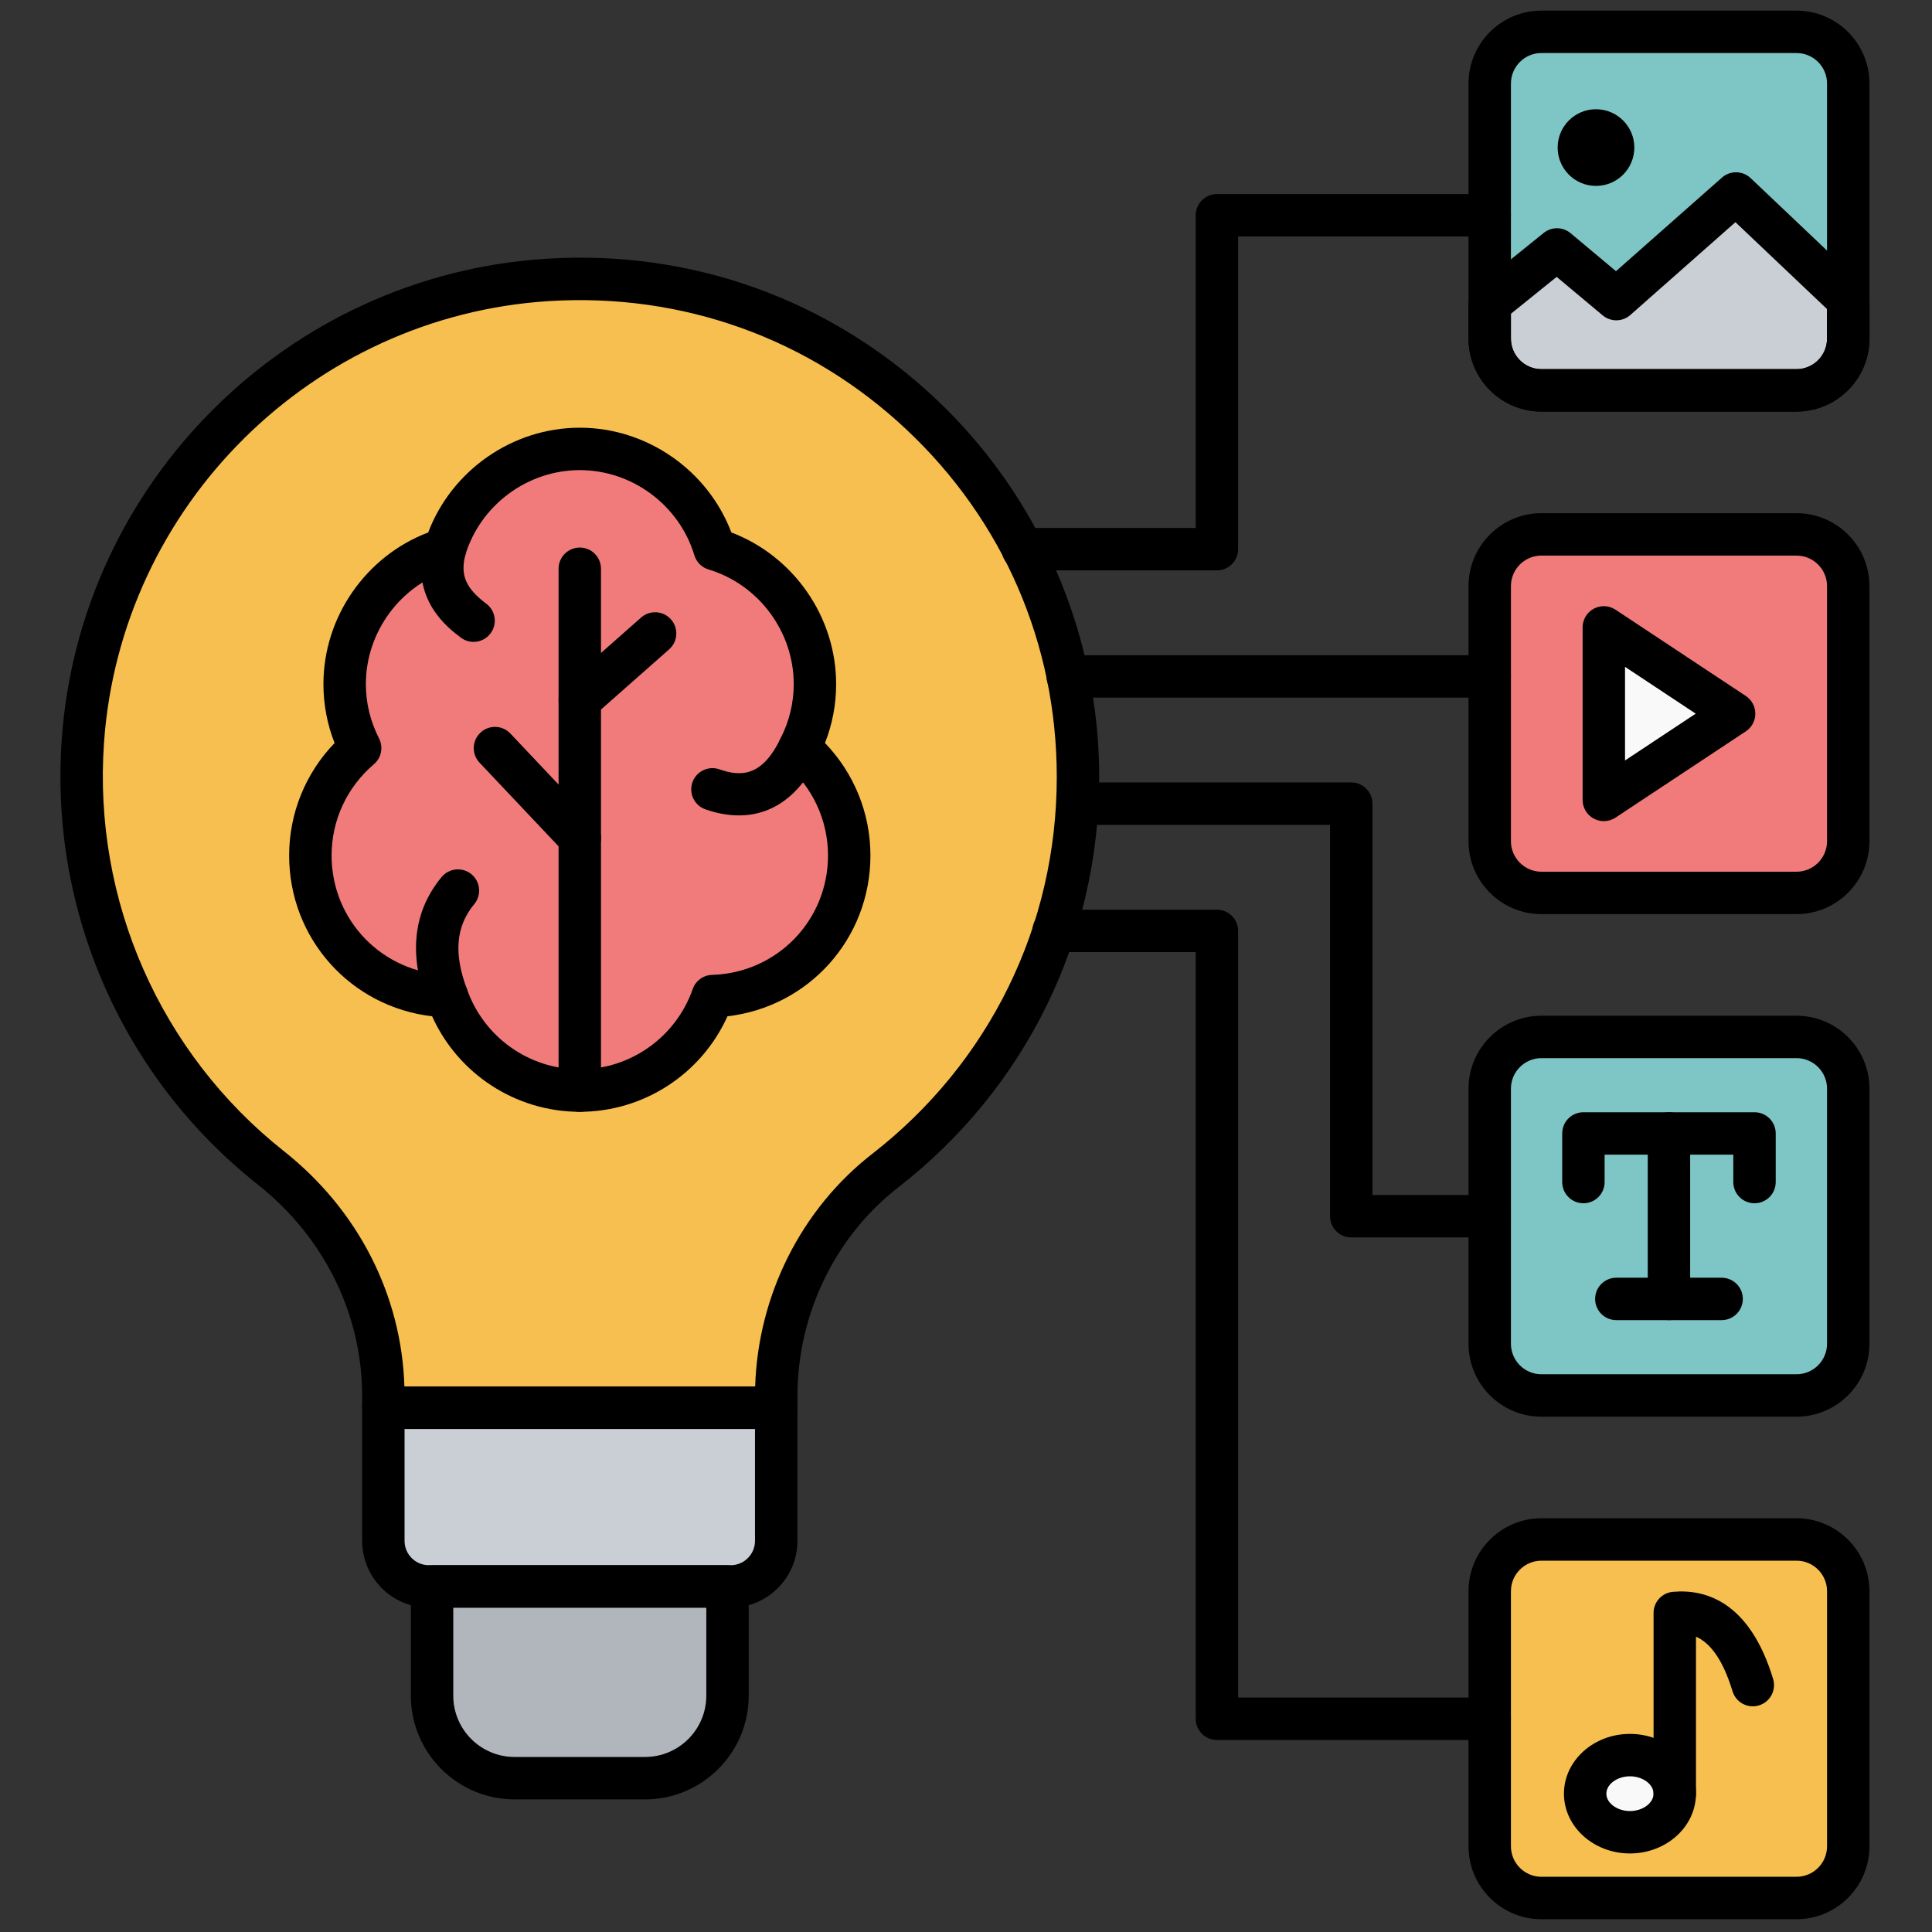 <svg xmlns="http://www.w3.org/2000/svg" xmlns:xlink="http://www.w3.org/1999/xlink" version="1.1" width="256" height="256" viewBox="0 0 256 256" xml:space="preserve">

<rect x="0" y="0" width="256" height="256" fill="#333333" stroke="none"/>

<defs>
</defs>
<g  transform="translate(1.407 1.407) scale(2.81 2.81)" >
	<path d="M 50.331 36.143 c 0 -13.476 -11.347 -24.302 -25.008 -23.444 c -11.617 0.73 -21.096 10.128 -21.915 21.74 c -0.576 8.158 3.018 15.506 8.864 20.132 c 3.304 2.615 5.304 6.537 5.304 10.751 l 0 6.838 c 0 1.187 0.962 2.149 2.149 2.149 h 14.23 c 1.187 0 2.149 -0.962 2.149 -2.149 l 0 -6.84 c 0 -4.14 1.871 -8.079 5.14 -10.619 C 46.772 50.403 50.331 43.689 50.331 36.143 z" style="stroke: none; stroke-width: 1; stroke-dasharray: none; stroke-linecap: butt; stroke-linejoin: miter; stroke-miterlimit: 10; fill: rgb(247,191,80); fill-rule: nonzero; opacity: 1;" transform=" matrix(1 0 0 1 0 0) " stroke-linecap="round" />
	<path d="M 29.915 83.349 h -6.152 c -2.148 0 -3.89 -1.742 -3.89 -3.89 v -5.151 h 13.932 v 5.151 C 33.805 81.607 32.063 83.349 29.915 83.349 z" style="stroke: none; stroke-width: 1; stroke-dasharray: none; stroke-linecap: butt; stroke-linejoin: miter; stroke-miterlimit: 10; fill: rgb(176,182,188); fill-rule: nonzero; opacity: 1;" transform=" matrix(1 0 0 1 0 0) " stroke-linecap="round" />
	<path d="M 17.576 65.881 v 6.278 c 0 1.187 0.962 2.149 2.149 2.149 h 14.23 c 1.187 0 2.149 -0.962 2.149 -2.149 v -6.278 H 17.576 z" style="stroke: none; stroke-width: 1; stroke-dasharray: none; stroke-linecap: butt; stroke-linejoin: miter; stroke-miterlimit: 10; fill: rgb(201,207,212); fill-rule: nonzero; opacity: 1;" transform=" matrix(1 0 0 1 0 0) " stroke-linecap="round" />
	<path d="M 29.915 84.349 h -6.152 c -2.696 0 -4.89 -2.193 -4.89 -4.89 v -5.151 c 0 -0.553 0.448 -1 1 -1 h 13.932 c 0.552 0 1 0.447 1 1 v 5.151 C 34.805 82.155 32.611 84.349 29.915 84.349 z M 20.873 75.308 v 4.151 c 0 1.594 1.296 2.89 2.89 2.89 h 6.152 c 1.593 0 2.89 -1.296 2.89 -2.89 v -4.151 H 20.873 z" style="stroke: none; stroke-width: 1; stroke-dasharray: none; stroke-linecap: butt; stroke-linejoin: miter; stroke-miterlimit: 10; fill: rgb(0,0,0); fill-rule: nonzero; opacity: 1;" transform=" matrix(1 0 0 1 0 0) " stroke-linecap="round" />
	<path d="M 36.102 66.881 H 17.576 c -0.552 0 -1 -0.447 -1 -1 v -0.56 c 0 -3.856 -1.795 -7.489 -4.925 -9.967 l 0 0 C 5.292 50.323 1.837 42.478 2.41 34.368 c 0.858 -12.159 10.681 -21.903 22.85 -22.667 c 6.841 -0.436 13.362 1.909 18.343 6.586 c 4.911 4.613 7.729 11.121 7.729 17.856 c 0 7.615 -3.454 14.667 -9.476 19.347 c -2.977 2.313 -4.753 5.986 -4.753 9.829 v 0.562 C 37.102 66.434 36.654 66.881 36.102 66.881 z M 18.569 64.881 h 16.54 c 0.13 -4.295 2.173 -8.37 5.519 -10.971 c 5.531 -4.298 8.703 -10.774 8.703 -17.767 c 0 -6.276 -2.521 -12.1 -7.098 -16.398 c -4.574 -4.296 -10.555 -6.44 -16.849 -6.048 c -11.173 0.702 -20.192 9.649 -20.98 20.812 c -0.526 7.45 2.647 14.656 8.487 19.277 l 0 0 C 16.385 56.551 18.438 60.574 18.569 64.881 z" style="stroke: none; stroke-width: 1; stroke-dasharray: none; stroke-linecap: butt; stroke-linejoin: miter; stroke-miterlimit: 10; fill: rgb(0,0,0); fill-rule: nonzero; opacity: 1;" transform=" matrix(1 0 0 1 0 0) " stroke-linecap="round" />
	<path d="M 33.954 75.308 H 19.724 c -1.736 0 -3.148 -1.412 -3.148 -3.148 v -6.278 c 0 -0.553 0.448 -1 1 -1 h 18.526 c 0.552 0 1 0.447 1 1 v 6.278 C 37.102 73.896 35.689 75.308 33.954 75.308 z M 18.576 66.881 v 5.278 c 0 0.633 0.515 1.148 1.148 1.148 h 14.229 c 0.633 0 1.148 -0.516 1.148 -1.148 v -5.278 H 18.576 z" style="stroke: none; stroke-width: 1; stroke-dasharray: none; stroke-linecap: butt; stroke-linejoin: miter; stroke-miterlimit: 10; fill: rgb(0,0,0); fill-rule: nonzero; opacity: 1;" transform=" matrix(1 0 0 1 0 0) " stroke-linecap="round" />
	<path d="M 39.543 39.838 c 0 3.6 -2.865 6.523 -6.438 6.633 c -0.905 2.592 -3.366 4.455 -6.267 4.455 c -2.901 0 -5.361 -1.863 -6.267 -4.455 c -3.573 -0.11 -6.438 -3.033 -6.438 -6.633 c 0 -2.03 0.913 -3.844 2.347 -5.062 c -0.464 -0.907 -0.731 -1.931 -0.731 -3.019 c 0 -3.003 1.993 -5.538 4.728 -6.36 c 0.823 -2.735 3.357 -4.728 6.36 -4.728 c 3.003 0 5.538 1.993 6.36 4.728 c 2.735 0.823 4.728 3.357 4.728 6.36 c 0 1.088 -0.267 2.113 -0.731 3.019 C 38.631 35.994 39.543 37.808 39.543 39.838 z" style="stroke: none; stroke-width: 1; stroke-dasharray: none; stroke-linecap: butt; stroke-linejoin: miter; stroke-miterlimit: 10; fill: rgb(241,123,123); fill-rule: nonzero; opacity: 1;" transform=" matrix(1 0 0 1 0 0) " stroke-linecap="round" />
	<path d="M 26.839 51.926 c -3.019 0 -5.738 -1.784 -6.963 -4.504 c -3.831 -0.443 -6.742 -3.656 -6.742 -7.584 c 0 -1.988 0.773 -3.882 2.143 -5.302 c -0.35 -0.887 -0.526 -1.819 -0.526 -2.78 c 0 -3.168 2.006 -6.035 4.94 -7.148 c 1.113 -2.934 3.979 -4.94 7.148 -4.94 c 3.168 0 6.035 2.007 7.148 4.94 c 2.934 1.113 4.94 3.98 4.94 7.148 c 0 0.961 -0.177 1.893 -0.526 2.78 c 1.37 1.42 2.143 3.313 2.143 5.302 c 0 3.928 -2.911 7.141 -6.741 7.584 C 32.577 50.141 29.857 51.926 26.839 51.926 z M 26.839 21.668 c -2.47 0 -4.691 1.651 -5.402 4.016 c -0.097 0.321 -0.348 0.573 -0.669 0.669 c -2.365 0.711 -4.016 2.933 -4.016 5.403 c 0 0.896 0.209 1.758 0.621 2.563 c 0.211 0.413 0.111 0.917 -0.243 1.218 c -1.268 1.077 -1.995 2.645 -1.995 4.3 c 0 3.065 2.402 5.54 5.469 5.633 c 0.414 0.013 0.777 0.279 0.914 0.669 c 0.79 2.265 2.929 3.785 5.322 3.785 s 4.532 -1.521 5.323 -3.785 c 0.136 -0.391 0.5 -0.657 0.913 -0.669 c 3.066 -0.094 5.468 -2.568 5.468 -5.633 c 0 -1.656 -0.727 -3.223 -1.995 -4.3 c -0.354 -0.301 -0.454 -0.805 -0.243 -1.218 c 0.412 -0.805 0.621 -1.668 0.621 -2.563 c 0 -2.47 -1.651 -4.691 -4.016 -5.403 c -0.321 -0.097 -0.573 -0.348 -0.669 -0.669 C 31.53 23.319 29.309 21.668 26.839 21.668 z" style="stroke: none; stroke-width: 1; stroke-dasharray: none; stroke-linecap: butt; stroke-linejoin: miter; stroke-miterlimit: 10; fill: rgb(0,0,0); fill-rule: nonzero; opacity: 1;" transform=" matrix(1 0 0 1 0 0) " stroke-linecap="round" />
	<path d="M 21.83 29.767 c -0.208 0 -0.418 -0.065 -0.598 -0.2 c -0.596 -0.446 -2.411 -1.804 -1.72 -4.426 c 0.14 -0.534 0.685 -0.857 1.222 -0.712 c 0.534 0.141 0.853 0.688 0.712 1.222 c -0.253 0.961 0.014 1.589 0.984 2.316 c 0.442 0.331 0.532 0.958 0.201 1.399 C 22.435 29.629 22.135 29.767 21.83 29.767 z" style="stroke: none; stroke-width: 1; stroke-dasharray: none; stroke-linecap: butt; stroke-linejoin: miter; stroke-miterlimit: 10; fill: rgb(0,0,0); fill-rule: nonzero; opacity: 1;" transform=" matrix(1 0 0 1 0 0) " stroke-linecap="round" />
	<path d="M 34.344 37.95 c -0.5 0 -1.028 -0.094 -1.578 -0.285 c -0.522 -0.181 -0.798 -0.751 -0.617 -1.272 c 0.182 -0.522 0.752 -0.797 1.272 -0.617 c 0.968 0.336 1.986 0.395 2.876 -1.437 c 0.241 -0.497 0.839 -0.703 1.336 -0.462 c 0.497 0.241 0.704 0.84 0.462 1.336 C 37.22 37.014 35.918 37.95 34.344 37.95 z" style="stroke: none; stroke-width: 1; stroke-dasharray: none; stroke-linecap: butt; stroke-linejoin: miter; stroke-miterlimit: 10; fill: rgb(0,0,0); fill-rule: nonzero; opacity: 1;" transform=" matrix(1 0 0 1 0 0) " stroke-linecap="round" />
	<path d="M 20.572 47.471 c -0.406 0 -0.788 -0.249 -0.938 -0.652 c -0.872 -2.348 -0.641 -4.354 0.688 -5.962 c 0.352 -0.425 0.982 -0.485 1.408 -0.134 c 0.426 0.352 0.486 0.982 0.134 1.408 c -0.865 1.047 -0.978 2.316 -0.354 3.994 c 0.192 0.518 -0.072 1.093 -0.589 1.285 C 20.806 47.451 20.688 47.471 20.572 47.471 z" style="stroke: none; stroke-width: 1; stroke-dasharray: none; stroke-linecap: butt; stroke-linejoin: miter; stroke-miterlimit: 10; fill: rgb(0,0,0); fill-rule: nonzero; opacity: 1;" transform=" matrix(1 0 0 1 0 0) " stroke-linecap="round" />
	<path d="M 26.839 51.926 c -0.552 0 -1 -0.447 -1 -1 V 26.319 c 0 -0.552 0.448 -1 1 -1 s 1 0.448 1 1 v 24.607 C 27.839 51.479 27.391 51.926 26.839 51.926 z" style="stroke: none; stroke-width: 1; stroke-dasharray: none; stroke-linecap: butt; stroke-linejoin: miter; stroke-miterlimit: 10; fill: rgb(0,0,0); fill-rule: nonzero; opacity: 1;" transform=" matrix(1 0 0 1 0 0) " stroke-linecap="round" />
	<path d="M 26.839 40.01 c -0.265 0 -0.53 -0.105 -0.727 -0.313 l -4 -4.234 c -0.379 -0.401 -0.361 -1.034 0.041 -1.414 c 0.4 -0.379 1.034 -0.363 1.414 0.041 l 4 4.234 c 0.379 0.401 0.361 1.034 -0.041 1.414 C 27.333 39.919 27.085 40.01 26.839 40.01 z" style="stroke: none; stroke-width: 1; stroke-dasharray: none; stroke-linecap: butt; stroke-linejoin: miter; stroke-miterlimit: 10; fill: rgb(0,0,0); fill-rule: nonzero; opacity: 1;" transform=" matrix(1 0 0 1 0 0) " stroke-linecap="round" />
	<path d="M 26.839 33.506 c -0.277 0 -0.552 -0.114 -0.75 -0.338 c -0.366 -0.414 -0.326 -1.046 0.088 -1.411 l 3.553 -3.137 c 0.414 -0.366 1.046 -0.326 1.411 0.088 c 0.366 0.414 0.326 1.046 -0.088 1.411 L 27.5 33.256 C 27.311 33.424 27.074 33.506 26.839 33.506 z" style="stroke: none; stroke-width: 1; stroke-dasharray: none; stroke-linecap: butt; stroke-linejoin: miter; stroke-miterlimit: 10; fill: rgb(0,0,0); fill-rule: nonzero; opacity: 1;" transform=" matrix(1 0 0 1 0 0) " stroke-linecap="round" />
	<path d="M 84.214 41.605 H 72.185 c -1.347 0 -2.439 -1.092 -2.439 -2.439 V 27.137 c 0 -1.347 1.092 -2.439 2.439 -2.439 h 12.029 c 1.347 0 2.439 1.092 2.439 2.439 v 12.029 C 86.653 40.513 85.561 41.605 84.214 41.605 z" style="stroke: none; stroke-width: 1; stroke-dasharray: none; stroke-linecap: butt; stroke-linejoin: miter; stroke-miterlimit: 10; fill: rgb(241,123,123); fill-rule: nonzero; opacity: 1;" transform=" matrix(1 0 0 1 0 0) " stroke-linecap="round" />
	<polygon points="75.13,29.08 75.13,37.22 81.27,33.15 " style="stroke: none; stroke-width: 1; stroke-dasharray: none; stroke-linecap: butt; stroke-linejoin: miter; stroke-miterlimit: 10; fill: rgb(249,249,249); fill-rule: nonzero; opacity: 1;" transform="  matrix(1 0 0 1 0 0) "/>
	<path d="M 84.214 42.604 H 72.185 c -1.896 0 -3.438 -1.542 -3.438 -3.439 V 27.137 c 0 -1.896 1.543 -3.439 3.438 -3.439 h 12.029 c 1.896 0 3.439 1.542 3.439 3.439 v 12.029 C 87.653 41.062 86.11 42.604 84.214 42.604 z M 72.185 25.698 c -0.793 0 -1.438 0.646 -1.438 1.439 v 12.029 c 0 0.793 0.646 1.439 1.438 1.439 h 12.029 c 0.794 0 1.439 -0.646 1.439 -1.439 V 27.137 c 0 -0.793 -0.646 -1.439 -1.439 -1.439 H 72.185 z" style="stroke: none; stroke-width: 1; stroke-dasharray: none; stroke-linecap: butt; stroke-linejoin: miter; stroke-miterlimit: 10; fill: rgb(0,0,0); fill-rule: nonzero; opacity: 1;" transform=" matrix(1 0 0 1 0 0) " stroke-linecap="round" />
	<path d="M 75.127 38.22 c -0.162 0 -0.325 -0.04 -0.474 -0.119 c -0.324 -0.174 -0.526 -0.513 -0.526 -0.881 v -8.137 c 0 -0.368 0.202 -0.707 0.526 -0.881 c 0.326 -0.174 0.72 -0.156 1.025 0.047 l 6.145 4.069 c 0.28 0.186 0.448 0.499 0.448 0.834 s -0.168 0.648 -0.448 0.834 l -6.145 4.068 C 75.513 38.164 75.32 38.22 75.127 38.22 z M 76.127 30.944 v 4.415 l 3.333 -2.207 L 76.127 30.944 z" style="stroke: none; stroke-width: 1; stroke-dasharray: none; stroke-linecap: butt; stroke-linejoin: miter; stroke-miterlimit: 10; fill: rgb(0,0,0); fill-rule: nonzero; opacity: 1;" transform=" matrix(1 0 0 1 0 0) " stroke-linecap="round" />
	<path d="M 84.214 65.302 H 72.185 c -1.347 0 -2.439 -1.092 -2.439 -2.439 V 50.834 c 0 -1.347 1.092 -2.439 2.439 -2.439 h 12.029 c 1.347 0 2.439 1.092 2.439 2.439 v 12.029 C 86.653 64.21 85.561 65.302 84.214 65.302 z" style="stroke: none; stroke-width: 1; stroke-dasharray: none; stroke-linecap: butt; stroke-linejoin: miter; stroke-miterlimit: 10; fill: rgb(126,198,197); fill-rule: nonzero; opacity: 1;" transform=" matrix(1 0 0 1 0 0) " stroke-linecap="round" />
	<path d="M 84.214 66.303 H 72.185 c -1.896 0 -3.438 -1.543 -3.438 -3.439 V 50.834 c 0 -1.896 1.543 -3.438 3.438 -3.438 h 12.029 c 1.896 0 3.439 1.543 3.439 3.438 v 12.029 C 87.653 64.76 86.11 66.303 84.214 66.303 z M 72.185 49.396 c -0.793 0 -1.438 0.646 -1.438 1.438 v 12.029 c 0 0.794 0.646 1.439 1.438 1.439 h 12.029 c 0.794 0 1.439 -0.646 1.439 -1.439 V 50.834 c 0 -0.793 -0.646 -1.438 -1.439 -1.438 H 72.185 z" style="stroke: none; stroke-width: 1; stroke-dasharray: none; stroke-linecap: butt; stroke-linejoin: miter; stroke-miterlimit: 10; fill: rgb(0,0,0); fill-rule: nonzero; opacity: 1;" transform=" matrix(1 0 0 1 0 0) " stroke-linecap="round" />
	<path d="M 82.233 56.239 c -0.553 0 -1 -0.447 -1 -1 v -1.292 h -6.068 v 1.292 c 0 0.553 -0.447 1 -1 1 s -1 -0.447 -1 -1 v -2.292 c 0 -0.553 0.447 -1 1 -1 h 8.068 c 0.553 0 1 0.447 1 1 v 2.292 C 83.233 55.792 82.786 56.239 82.233 56.239 z" style="stroke: none; stroke-width: 1; stroke-dasharray: none; stroke-linecap: butt; stroke-linejoin: miter; stroke-miterlimit: 10; fill: rgb(0,0,0); fill-rule: nonzero; opacity: 1;" transform=" matrix(1 0 0 1 0 0) " stroke-linecap="round" />
	<path d="M 78.199 61.75 c -0.553 0 -1 -0.447 -1 -1 v -7.803 c 0 -0.553 0.447 -1 1 -1 s 1 0.447 1 1 v 7.803 C 79.199 61.303 78.752 61.75 78.199 61.75 z" style="stroke: none; stroke-width: 1; stroke-dasharray: none; stroke-linecap: butt; stroke-linejoin: miter; stroke-miterlimit: 10; fill: rgb(0,0,0); fill-rule: nonzero; opacity: 1;" transform=" matrix(1 0 0 1 0 0) " stroke-linecap="round" />
	<path d="M 80.682 61.75 h -4.965 c -0.553 0 -1 -0.447 -1 -1 s 0.447 -1 1 -1 h 4.965 c 0.553 0 1 0.447 1 1 S 81.234 61.75 80.682 61.75 z" style="stroke: none; stroke-width: 1; stroke-dasharray: none; stroke-linecap: butt; stroke-linejoin: miter; stroke-miterlimit: 10; fill: rgb(0,0,0); fill-rule: nonzero; opacity: 1;" transform=" matrix(1 0 0 1 0 0) " stroke-linecap="round" />
	<path d="M 84.214 17.907 H 72.185 c -1.347 0 -2.439 -1.092 -2.439 -2.439 V 3.439 C 69.746 2.092 70.838 1 72.185 1 h 12.029 c 1.347 0 2.439 1.092 2.439 2.439 v 12.029 C 86.653 16.815 85.561 17.907 84.214 17.907 z" style="stroke: none; stroke-width: 1; stroke-dasharray: none; stroke-linecap: butt; stroke-linejoin: miter; stroke-miterlimit: 10; fill: rgb(126,198,197); fill-rule: nonzero; opacity: 1;" transform=" matrix(1 0 0 1 0 0) " stroke-linecap="round" />
	<path d="M 72.185 17.907 h 12.029 c 1.347 0 2.439 -1.092 2.439 -2.439 v -1.825 l -5.295 -5.022 l -5.641 4.983 l -2.8 -2.343 l -3.171 2.556 v 1.65 C 69.746 16.815 70.838 17.907 72.185 17.907 z" style="stroke: none; stroke-width: 1; stroke-dasharray: none; stroke-linecap: butt; stroke-linejoin: miter; stroke-miterlimit: 10; fill: rgb(201,207,212); fill-rule: nonzero; opacity: 1;" transform=" matrix(1 0 0 1 0 0) " stroke-linecap="round" />
	<path d="M 84.214 18.907 H 72.185 c -1.896 0 -3.438 -1.542 -3.438 -3.439 V 3.439 C 68.746 1.542 70.289 0 72.185 0 h 12.029 c 1.896 0 3.439 1.542 3.439 3.439 v 12.029 C 87.653 17.364 86.11 18.907 84.214 18.907 z M 72.185 2 c -0.793 0 -1.438 0.646 -1.438 1.439 v 12.029 c 0 0.793 0.646 1.439 1.438 1.439 h 12.029 c 0.794 0 1.439 -0.646 1.439 -1.439 V 3.439 C 85.653 2.646 85.008 2 84.214 2 H 72.185 z" style="stroke: none; stroke-width: 1; stroke-dasharray: none; stroke-linecap: butt; stroke-linejoin: miter; stroke-miterlimit: 10; fill: rgb(0,0,0); fill-rule: nonzero; opacity: 1;" transform=" matrix(1 0 0 1 0 0) " stroke-linecap="round" />
	<path d="M 84.214 18.907 H 72.185 c -1.896 0 -3.438 -1.542 -3.438 -3.439 v -1.65 c 0 -0.302 0.137 -0.589 0.372 -0.778 l 3.171 -2.556 c 0.373 -0.301 0.903 -0.295 1.27 0.011 l 2.141 1.792 l 4.997 -4.414 c 0.389 -0.342 0.974 -0.332 1.351 0.024 l 5.295 5.022 c 0.199 0.189 0.312 0.451 0.312 0.726 v 1.824 C 87.653 17.364 86.11 18.907 84.214 18.907 z M 70.746 14.296 v 1.171 c 0 0.793 0.646 1.439 1.438 1.439 h 12.029 c 0.794 0 1.439 -0.646 1.439 -1.439 v -1.395 l -4.319 -4.096 l -4.955 4.377 c -0.369 0.328 -0.926 0.334 -1.304 0.018 l -2.17 -1.816 L 70.746 14.296 z" style="stroke: none; stroke-width: 1; stroke-dasharray: none; stroke-linecap: butt; stroke-linejoin: miter; stroke-miterlimit: 10; fill: rgb(0,0,0); fill-rule: nonzero; opacity: 1;" transform=" matrix(1 0 0 1 0 0) " stroke-linecap="round" />
	<circle cx="74.758" cy="6.458" r="1.808" style="stroke: none; stroke-width: 1; stroke-dasharray: none; stroke-linecap: butt; stroke-linejoin: miter; stroke-miterlimit: 10; fill: rgb(0,0,0); fill-rule: nonzero; opacity: 1;" transform="  matrix(1 0 0 1 0 0) "/>
	<path d="M 84.214 89 H 72.185 c -1.347 0 -2.439 -1.092 -2.439 -2.439 V 74.532 c 0 -1.347 1.092 -2.439 2.439 -2.439 h 12.029 c 1.347 0 2.439 1.092 2.439 2.439 v 12.029 C 86.653 87.908 85.561 89 84.214 89 z" style="stroke: none; stroke-width: 1; stroke-dasharray: none; stroke-linecap: butt; stroke-linejoin: miter; stroke-miterlimit: 10; fill: rgb(247,191,80); fill-rule: nonzero; opacity: 1;" transform=" matrix(1 0 0 1 0 0) " stroke-linecap="round" />
	<ellipse cx="76.363" cy="84.079" rx="2.113" ry="1.819" style="stroke: none; stroke-width: 1; stroke-dasharray: none; stroke-linecap: butt; stroke-linejoin: miter; stroke-miterlimit: 10; fill: rgb(249,249,249); fill-rule: nonzero; opacity: 1;" transform=" matrix(1 0 0 1 0 0) "/>
	<path d="M 84.214 90 H 72.185 c -1.896 0 -3.438 -1.543 -3.438 -3.438 V 74.532 c 0 -1.896 1.543 -3.439 3.438 -3.439 h 12.029 c 1.896 0 3.439 1.543 3.439 3.439 v 12.029 C 87.653 88.457 86.11 90 84.214 90 z M 72.185 73.093 c -0.793 0 -1.438 0.646 -1.438 1.439 v 12.029 c 0 0.793 0.646 1.438 1.438 1.438 h 12.029 c 0.794 0 1.439 -0.646 1.439 -1.438 V 74.532 c 0 -0.794 -0.646 -1.439 -1.439 -1.439 H 72.185 z" style="stroke: none; stroke-width: 1; stroke-dasharray: none; stroke-linecap: butt; stroke-linejoin: miter; stroke-miterlimit: 10; fill: rgb(0,0,0); fill-rule: nonzero; opacity: 1;" transform=" matrix(1 0 0 1 0 0) " stroke-linecap="round" />
	<path d="M 76.359 86.899 c -1.716 0 -3.112 -1.265 -3.112 -2.819 s 1.396 -2.819 3.112 -2.819 c 1.717 0 3.113 1.265 3.113 2.819 S 78.076 86.899 76.359 86.899 z M 76.359 83.261 c -0.603 0 -1.112 0.375 -1.112 0.819 s 0.51 0.819 1.112 0.819 c 0.604 0 1.113 -0.375 1.113 -0.819 S 76.963 83.261 76.359 83.261 z" style="stroke: none; stroke-width: 1; stroke-dasharray: none; stroke-linecap: butt; stroke-linejoin: miter; stroke-miterlimit: 10; fill: rgb(0,0,0); fill-rule: nonzero; opacity: 1;" transform=" matrix(1 0 0 1 0 0) " stroke-linecap="round" />
	<path d="M 78.473 85.08 c -0.553 0 -1 -0.447 -1 -1 v -8.522 c 0 -0.52 0.398 -0.953 0.916 -0.996 c 1.548 -0.138 3.621 0.477 4.721 4.108 c 0.16 0.529 -0.139 1.087 -0.667 1.247 c -0.531 0.161 -1.087 -0.139 -1.247 -0.667 c -0.509 -1.683 -1.168 -2.332 -1.723 -2.573 v 7.403 C 79.473 84.633 79.025 85.08 78.473 85.08 z" style="stroke: none; stroke-width: 1; stroke-dasharray: none; stroke-linecap: butt; stroke-linejoin: miter; stroke-miterlimit: 10; fill: rgb(0,0,0); fill-rule: nonzero; opacity: 1;" transform=" matrix(1 0 0 1 0 0) " stroke-linecap="round" />
	<path d="M 56.883 26.396 h -9.151 c -0.553 0 -1 -0.448 -1 -1 s 0.447 -1 1 -1 h 8.151 V 9.651 c 0 -0.552 0.447 -1 1 -1 h 12.863 c 0.553 0 1 0.448 1 1 s -0.447 1 -1 1 H 57.883 v 14.745 C 57.883 25.948 57.436 26.396 56.883 26.396 z" style="stroke: none; stroke-width: 1; stroke-dasharray: none; stroke-linecap: butt; stroke-linejoin: miter; stroke-miterlimit: 10; fill: rgb(0,0,0); fill-rule: nonzero; opacity: 1;" transform=" matrix(1 0 0 1 0 0) " stroke-linecap="round" />
	<path d="M 69.746 32.396 H 49.848 c -0.553 0 -1 -0.448 -1 -1 s 0.447 -1 1 -1 h 19.898 c 0.553 0 1 0.448 1 1 S 70.299 32.396 69.746 32.396 z" style="stroke: none; stroke-width: 1; stroke-dasharray: none; stroke-linecap: butt; stroke-linejoin: miter; stroke-miterlimit: 10; fill: rgb(0,0,0); fill-rule: nonzero; opacity: 1;" transform=" matrix(1 0 0 1 0 0) " stroke-linecap="round" />
	<path d="M 69.746 57.849 h -6.529 c -0.553 0 -1 -0.447 -1 -1 V 38.396 H 50.331 c -0.553 0 -1 -0.448 -1 -1 s 0.447 -1 1 -1 h 12.886 c 0.553 0 1 0.448 1 1 v 18.453 h 5.529 c 0.553 0 1 0.447 1 1 S 70.299 57.849 69.746 57.849 z" style="stroke: none; stroke-width: 1; stroke-dasharray: none; stroke-linecap: butt; stroke-linejoin: miter; stroke-miterlimit: 10; fill: rgb(0,0,0); fill-rule: nonzero; opacity: 1;" transform=" matrix(1 0 0 1 0 0) " stroke-linecap="round" />
	<path d="M 69.746 81.547 H 56.883 c -0.553 0 -1 -0.447 -1 -1 V 44.396 H 49.18 c -0.553 0 -1 -0.448 -1 -1 s 0.447 -1 1 -1 h 7.703 c 0.553 0 1 0.448 1 1 v 36.151 h 11.863 c 0.553 0 1 0.447 1 1 S 70.299 81.547 69.746 81.547 z" style="stroke: none; stroke-width: 1; stroke-dasharray: none; stroke-linecap: butt; stroke-linejoin: miter; stroke-miterlimit: 10; fill: rgb(0,0,0); fill-rule: nonzero; opacity: 1;" transform=" matrix(1 0 0 1 0 0) " stroke-linecap="round" />
</g>
</svg>
